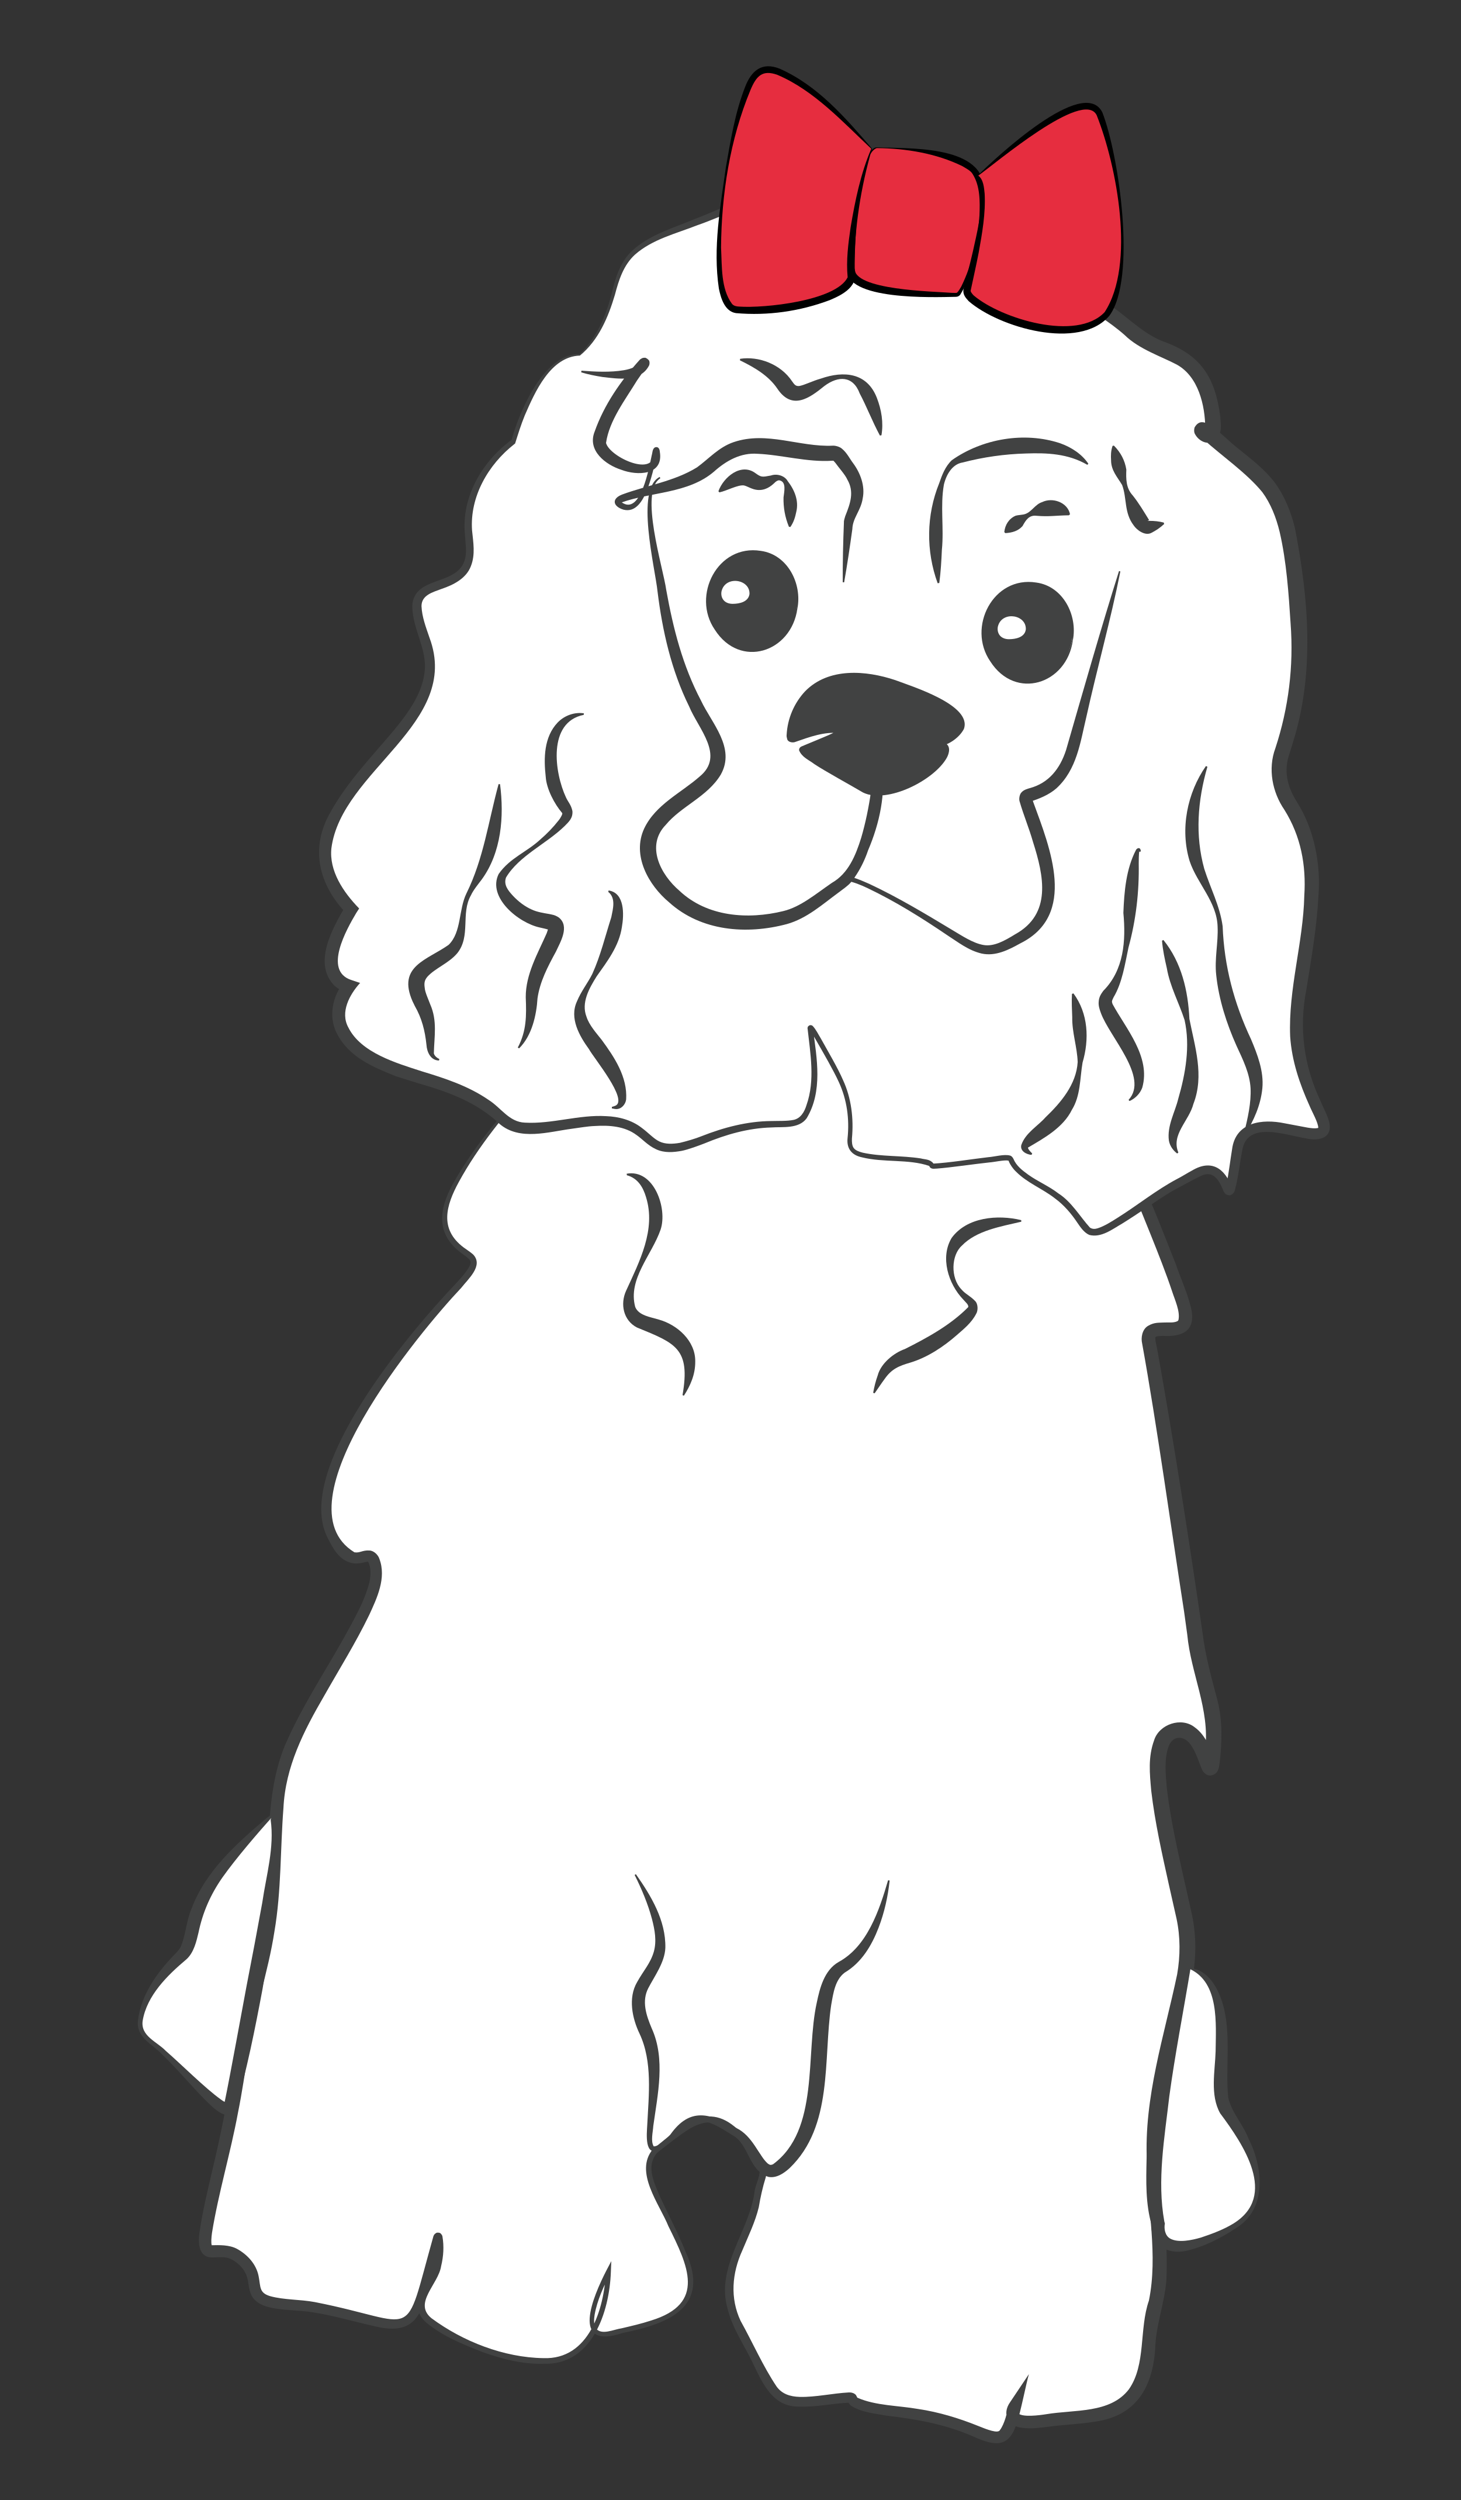 <?xml version="1.0" encoding="utf-8"?>
<!-- Generator: Adobe Illustrator 16.0.0, SVG Export Plug-In . SVG Version: 6.00 Build 0)  -->
<!DOCTYPE svg PUBLIC "-//W3C//DTD SVG 1.1//EN" "http://www.w3.org/Graphics/SVG/1.1/DTD/svg11.dtd">
<svg version="1.1" id="Calque_1" xmlns="http://www.w3.org/2000/svg" xmlns:xlink="http://www.w3.org/1999/xlink" x="0px" y="0px"
	 width="76px" height="130px" viewBox="8.25 -25.125 76 130" enable-background="new 8.25 -25.125 76 130" xml:space="preserve">
<rect x="8.25" y="-25.125" width="76" height="130" fill="#333333" stroke="none"/>
<g>
	<path fill="#FFFFFF" d="M35.9,31.193c0,0-5.186,5.468-4.472,7.487c0.714,2.023,2.685,0.957,0.399,3.351
		c-2.288,2.39-7.669,9.268-6.436,12.322c1.233,3.056,2.209,0.247,2.432,2.189c0.223,1.944-4.008,7.198-4.811,10.251
		c-0.806,3.053-0.039,5.928-1.324,10.807c-1.283,4.878-0.655,4.266-2.088,10.272c-1.432,6.01-0.378,3.213,1.139,4.409
		c1.518,1.191-0.351,2.273,2.697,2.442c3.048,0.167,5.447,1.71,6.262,0.571c0.816-1.14,1.378-5.817,1.417-3.479
		c0.039,2.336-2.479,2.833,0.452,4.389c2.931,1.555,5.928,2.027,7.122,0.521C39.885,95.224,39.9,93,39.9,93
		s-2.017,3.705,0.113,3.198c2.127-0.508,5.05-0.893,3.927-3.827c-1.124-2.933-2.837-4.793-1.401-5.835
		c1.436-1.043,2.501-2.293,4.054-0.729c2.033,2.035,1.241,1.888,1.036,3.343c-0.33,2.361-2.539,3.939-0.759,7.083
		c1.78,3.146,1.342,3.817,4.319,3.441c2.982-0.374-0.571,0.122,4.1,0.651c4.668,0.529,5.048,2.818,5.767-0.351
		c0,0-0.823,1.14,1.568,0.781c2.391-0.359,5.063,0.17,5.358-3.704c0.298-3.872,0.928-1.229,0.383-8.416
		c-0.547-7.182,2.387-10.144,1.503-14.057c-1.137-5.028-2.217-9.358-0.466-9.714c1.753-0.354,1.748,3.668,1.949,1.053
		c0.204-2.611-0.501-2.832-0.933-6.079c-0.436-3.247-2.047-13.457-2.389-15.107c-0.349-1.641,2.609,0.417,1.747-2.156
		c-0.864-2.575-2.497-6.372-2.497-6.372S53.558,22.202,35.9,31.193z"/>
	<path fill="#414242" d="M35.923,31.224c-1.403,1.573-2.789,3.248-3.803,5.105c-0.669,1.225-1.026,2.449,0.245,3.406l0.323,0.229
		c0.056,0.039,0.114,0.091,0.173,0.138c0.557,0.582-0.266,1.28-0.617,1.736c-2.128,2.246-9.627,11.253-5.558,13.751
		c0.292,0.046,0.406-0.115,0.772-0.094c0.234,0,0.465,0.23,0.527,0.433c0.375,0.99-0.124,2.04-0.527,2.915
		c-0.702,1.453-1.561,2.823-2.349,4.216c-1.062,1.826-2.013,3.68-2.115,5.833c-0.165,2.116-0.105,4.297-0.468,6.41
		c-0.327,2.133-1.046,4.144-1.362,6.262c-0.168,1.039-0.321,2.115-0.535,3.167c-0.386,2.085-1.015,4.168-1.351,6.241
		c-0.035,0.241-0.053,0.529-0.014,0.647c0.008,0.032,0.004,0.004-0.013,0c0.395-0.008,0.922-0.031,1.331,0.19
		c0.546,0.301,1.003,0.801,1.121,1.42c0.112,0.553,0.015,0.859,0.593,1.036c0.744,0.205,1.549,0.162,2.338,0.311
		c5.494,1.078,4.558,2.257,6.165-3.437c0.039-0.073,0.043-0.096,0.133-0.152c0.035-0.04,0.214-0.028,0.246,0.027
		c0.083,0.085,0.07,0.107,0.086,0.141c0.089,0.515,0.058,1.041-0.067,1.548c-0.14,0.943-1.463,1.918-0.506,2.708
		c1.639,1.215,3.777,2.049,5.826,2.078c2.376,0.09,3.157-2.547,3.254-4.493l0.238,0.063c-0.355,0.688-0.691,1.411-0.827,2.173
		c-0.039,0.247-0.052,0.51,0.054,0.694c0.289,0.401,0.932,0.07,1.35,0.012c0.516-0.121,1.026-0.238,1.522-0.401
		c2.907-0.884,1.919-2.869,0.911-4.909c-0.461-1.145-1.796-2.818-0.809-4.001c1.627-1.303,2.973-2.708,4.745-0.691
		c0.506,0.571,1.367,1.269,1.126,2.159c-0.155,0.492-0.278,1.047-0.359,1.541c-0.186,0.78-0.554,1.523-0.854,2.247
		c-0.546,1.193-0.647,2.49-0.094,3.666c0.621,1.113,1.174,2.377,1.874,3.417c0.283,0.39,0.7,0.524,1.202,0.539
		c0.834,0.019,1.705-0.187,2.558-0.232c0.087-0.004,0.206,0.008,0.305,0.079c0.06,0.036,0.083,0.088,0.109,0.142
		c0.024,0.051,0.021,0.049,0.021,0.041c-0.008-0.002,0.013,0.01,0.017,0.016c0.946,0.415,2.112,0.399,3.162,0.584
		c1.063,0.158,2.117,0.479,3.101,0.876c0.467,0.189,1.05,0.42,1.147,0.213c0.245-0.331,0.365-0.896,0.466-1.326l0.569,0.256
		c-0.025,0.039-0.065,0.117-0.067,0.16c-0.011,0.056-0.006,0.063,0,0.063c0.244,0.185,1.034,0.092,1.433,0.028
		c1.482-0.248,3.33-0.028,4.3-1.292c0.905-1.285,0.529-3.14,1.044-4.614c0.485-2.382-0.088-4.813-0.104-7.238
		c-0.168-3.313,0.912-6.571,1.573-9.724c0.169-0.973,0.169-1.945-0.03-2.89c-0.084-0.37-0.32-1.408-0.405-1.796
		c-0.352-1.598-0.718-3.201-0.913-4.864c-0.078-0.886-0.173-1.738,0.151-2.627c0.257-0.827,1.412-1.226,2.109-0.674
		c0.624,0.446,0.854,1.231,1.102,1.854c-0.135-0.192-0.462-0.204-0.609,0.008c-0.012,0.011-0.021,0.026-0.024,0.044
		c-0.014,0.034,0.004-0.018,0.006-0.052c0.04-0.233,0.06-0.481,0.077-0.725c0.238-2.063-0.748-3.912-0.938-5.949l-0.167-1.208
		c-0.658-4.228-1.421-9.738-2.181-13.933c-0.067-0.289-0.005-0.712,0.295-0.903c0.334-0.2,0.575-0.164,0.79-0.18
		c0.285-0.017,0.526,0.031,0.742-0.065c0.034-0.019,0.045-0.034,0.061-0.061c0.104-0.441-0.18-1.035-0.335-1.514
		c-0.588-1.768-1.674-4.254-2.167-5.596c-0.983-0.96-2.095-1.846-3.236-2.65C55.504,27.789,45.142,26.538,35.923,31.224
		L35.923,31.224z M35.876,31.162c10.689-5.721,22.861-3.248,31.612,4.811c0.716,1.507,1.313,3.091,1.931,4.647
		c0.264,0.779,0.646,1.575,0.813,2.383c0.204,1.111-0.533,1.388-1.479,1.333c-0.205,0.008-0.396,0.012-0.404,0.085
		c-0.003,0.04-0.003,0.107,0.012,0.184l0.117,0.597c0.8,4.438,1.682,10.083,2.325,14.557c0.15,1.227,0.462,2.329,0.785,3.553
		c0.261,1.058,0.229,2.134,0.111,3.188c-0.03,0.164-0.023,0.317-0.131,0.492c-0.053,0.115-0.285,0.228-0.41,0.199
		c-0.177,0-0.343-0.212-0.37-0.287c-0.189-0.431-0.316-0.89-0.543-1.224c-0.325-0.563-0.961-0.621-1.197-0.017
		c-0.251,0.661-0.162,1.507-0.095,2.234c0.188,1.589,0.552,3.178,0.905,4.771c0.098,0.395,0.314,1.415,0.404,1.795
		c0.219,1.051,0.217,2.174,0.029,3.205c-0.683,3.235-1.749,6.258-1.608,9.576c0.053,2.036,0.329,4.098,0.244,6.152
		c-0.088,1.238-0.56,2.38-0.586,3.637c-0.149,2.006-1.005,3.457-3.12,3.758c-0.848,0.14-1.667,0.156-2.449,0.268
		c-0.41,0.045-0.841,0.116-1.313,0.058c-0.766-0.065-1.108-0.71-0.663-1.339l0.977-1.458c-0.141,0.483-0.441,2.022-0.618,2.506
		c-0.393,1.317-1.104,1.262-2.243,0.752c-1.461-0.646-2.961-0.915-4.538-1.097c-0.594-0.113-1.275-0.157-1.843-0.511
		c-0.06-0.029-0.184-0.207-0.192-0.259c0.009,0.026,0.029,0.04,0.053,0.063c0.012,0.023,0.08,0.034,0.06,0.032
		c-0.876,0.028-1.714,0.236-2.615,0.203c-1.351,0.033-1.882-1.133-2.374-2.155c-0.448-0.972-1.096-1.857-1.356-2.908
		c-0.66-2.212,1.155-4.065,1.404-6.173c0.093-0.491,0.417-0.937,0.156-1.406c-0.491-0.766-1.268-1.74-2.142-2.077
		c-0.477-0.152-0.965,0.016-1.386,0.263c-0.536,0.333-1.073,0.763-1.58,1.158l-0.136,0.114c-0.04,0.044-0.071,0.096-0.105,0.141
		c-0.422,0.656-0.017,1.453,0.261,2.12c0.442,0.957,0.947,1.897,1.339,2.881c1.311,2.862-0.854,3.73-3.275,4.212
		c-2.757,0.931-1.537-1.906-0.854-3.237l0.261-0.498l-0.023,0.561c-0.074,2.089-0.979,4.866-3.501,4.776
		c-1.1,0.033-2.169-0.249-3.184-0.611c-1.018-0.404-2.018-0.797-2.888-1.505c-0.214-0.175-0.418-0.438-0.468-0.763
		c-0.047-0.327,0.073-0.634,0.199-0.87c0.466-0.819,0.827-1.613,0.718-2.553c-0.005-0.08-0.011-0.136-0.027-0.204
		c0.003,0-0.017-0.007,0.042,0.056c0.02,0.046,0.18,0.05,0.203,0.022c0.051-0.028,0.043-0.028,0.051-0.042
		c-0.155,0.393-0.269,1.077-0.39,1.518c-0.542,1.923-0.562,3.649-3.126,2.982c-1.049-0.234-2.057-0.539-3.11-0.7
		c-0.788-0.137-1.619-0.079-2.422-0.301c-0.31-0.093-0.657-0.285-0.801-0.605c-0.156-0.345-0.133-0.618-0.199-0.841
		c-0.094-0.437-0.438-0.804-0.819-1.004c-0.325-0.18-0.67-0.102-1.062-0.108c-0.699-0.021-0.695-0.848-0.605-1.363
		c0.157-1.09,0.418-2.122,0.656-3.166c0.504-2.081,0.891-4.146,1.191-6.269c0.309-2.116,1.01-4.168,1.354-6.257
		c0.62-3.154-0.007-6.535,1.233-9.566c0.858-1.99,2.05-3.772,3.098-5.647c0.492-0.901,1.042-1.841,1.296-2.828
		c0.074-0.371,0.101-0.758-0.066-1.081c-0.003-0.005,0.02,0.008,0.004,0.002c-0.095-0.012-0.461,0.143-0.812,0.078
		c-0.691-0.139-1-0.736-1.276-1.272c-1.889-3.54,4.272-10.775,6.661-13.282c0.176-0.19,0.36-0.386,0.507-0.594
		c0.148-0.194,0.297-0.438,0.23-0.564c-0.027-0.086-0.136-0.164-0.214-0.228l-0.324-0.242c-1.35-1.049-1.033-2.427-0.249-3.746
		C33.005,34.354,34.406,32.734,35.876,31.162L35.876,31.162z"/>
</g>
<g>
	<path fill="#414242" d="M41.328,72.326c0.789,1.121,1.561,2.401,1.533,3.825c-0.026,0.753-0.57,1.488-0.881,2.087
		c-0.363,0.687-0.115,1.422,0.173,2.106c0.724,1.594,0.308,3.432,0.081,5.07c-0.02,0.323-0.146,0.801,0.024,1.066
		c0.309-0.014,0.647-0.387,0.861-0.613c1.035-1.457,2.069-1.098,3.432-0.345c0.861,0.413,1.172,1.448,1.643,1.854
		c0.115,0.078,0.148,0.078,0.265,0.035c2.431-1.783,1.682-5.732,2.279-8.407c0.156-0.755,0.39-1.688,1.136-2.113
		c1.489-0.81,2.114-2.681,2.573-4.25l0.082,0.013c-0.09,0.834-0.271,1.657-0.576,2.453c-0.352,0.915-0.88,1.812-1.756,2.331
		c-0.511,0.381-0.599,1.071-0.71,1.694c-0.419,2.828,0.116,6.286-2.161,8.475c-0.268,0.245-0.676,0.544-1.107,0.457
		c-1.049-0.339-0.993-1.714-1.888-2.179c-0.624-0.387-1.415-0.944-2.157-0.661c-0.616,0.298-0.971,1.102-1.615,1.431
		c-0.797,0.396-0.664-0.821-0.641-1.274c0.079-1.579,0.285-3.304-0.398-4.761c-0.382-0.794-0.609-1.863-0.128-2.684
		c0.328-0.592,0.694-0.974,0.869-1.578c0.156-0.561,0.052-1.133-0.097-1.705c-0.207-0.777-0.53-1.547-0.901-2.288L41.328,72.326
		L41.328,72.326z"/>
</g>
<g>
	<path fill="#FFFFFF" d="M22.368,69.493c0,0,0.702-1.104-1.995,1.854c-2.697,2.963-1.771,4.485-2.747,5.284
		c-0.977,0.801-2.974,3.383-1.64,4.315c1.335,0.935,3.875,4.073,4.202,3.536C20.334,84.243,23.148,71.048,22.368,69.493z"/>
	<path fill="#414242" d="M22.328,69.489c0.047-0.123,0.05-0.097,0.062-0.175c0,0,0.005,0.022,0.024,0.032
		c-0.765,0.847-1.897,2.167-2.587,3.141c-0.621,0.885-1.034,1.825-1.251,2.875c-0.102,0.421-0.231,1.039-0.633,1.393
		c-0.983,0.827-2.053,1.874-2.272,3.194c-0.113,0.802,0.746,1.083,1.207,1.567c0.777,0.673,2.041,1.939,2.863,2.525
		c0.125,0.099,0.31,0.193,0.341,0.189c-0.017-0.007-0.021-0.003-0.048,0c-0.055,0.009-0.097,0.051-0.128,0.093
		c-0.008,0.014,0-0.012,0.003-0.034l0.056-0.257c0.225-1.077,0.901-4.77,1.115-5.915c0.281-1.432,0.55-2.869,0.812-4.306
		C22.098,72.385,22.535,70.938,22.328,69.489L22.328,69.489z M22.407,69.493c0.296,0.673,0.234,1.478,0.242,2.193
		c-0.063,2.215-0.374,4.405-0.737,6.579c-0.395,2.115-0.821,4.231-1.414,6.296c-0.395,0.733-1.194-0.133-1.526-0.45
		c-0.781-0.778-1.479-1.639-2.271-2.397c-0.518-0.559-1.381-0.888-1.275-1.781c0.167-1.383,1.05-2.571,2.005-3.535
		c0.071-0.073,0.137-0.16,0.192-0.246c0.281-0.565,0.315-1.408,0.592-2.038c0.737-1.962,2.349-3.388,3.907-4.709
		c0.101-0.063,0.21-0.19,0.351-0.168C22.571,69.29,22.446,69.467,22.407,69.493L22.407,69.493z"/>
</g>
<g>
	<path fill="#FFFFFF" d="M70.15,77.234c0,0,1.381,0.142,1.609,2.723c0.224,2.578-0.383,3.738,0.389,4.873
		c0.773,1.135,2.997,4.401,0,5.996c-3.976,2.106-3.654-0.321-3.654-0.321S67.375,87.437,70.15,77.234z"/>
	<path fill="#414242" d="M70.128,77.2c0.951,0.083,1.465,1.014,1.713,1.818c0.483,1.581,0.14,3.399,0.302,4.93
		c0.173,0.767,0.771,1.384,1.055,2.13c0.758,1.488,0.977,3.653-0.646,4.647c-0.806,0.534-1.672,0.975-2.614,1.19
		c-1.027,0.208-1.866-0.367-1.792-1.467l0.022,0.164c-0.335-1.16-0.299-2.313-0.273-3.492C68.085,83.729,68.97,80.393,70.128,77.2
		L70.128,77.2z M70.173,77.268c-0.354,2.142-0.806,4.465-1.096,6.603c-0.245,2.138-0.649,4.378-0.26,6.512l0.028,0.107
		c-0.053,0.276,0.013,0.645,0.287,0.788c0.414,0.225,1.112,0.082,1.6-0.062c0.566-0.188,1.163-0.411,1.669-0.719
		c2.346-1.444,0.518-4.13-0.679-5.737c-0.538-0.953-0.266-2.201-0.237-3.223C71.5,80.086,71.68,77.998,70.173,77.268L70.173,77.268z
		"/>
</g>
<g>
	<path fill="#FFFFFF" d="M38.41-6.67c0,0-1.947-0.418-3.478,4.53c0,0-2.738,1.893-2.287,5.038c0.453,3.145-2.927,1.76-2.708,3.7
		c0.219,1.944,1.947,3.063-1.104,6.602c-3.051,3.54-5.223,5.842-2.326,8.953c0,0-2.229,3.353-0.11,4.007
		c0,0-2.591,2.979,3.593,4.702c6.186,1.725,2.862,3.318,7.981,2.437s2.891,2.474,6.969,0.791c4.083-1.681,5.027,0.375,5.557-2.293
		c0.531-2.669-1.139-5.479,1.092-1.522c2.227,3.958-0.949,4.616,3.044,4.827c3.989,0.211,0.209,0.668,3.989,0.211
		s0.805-0.403,3.829,1.245c3.02,1.646,1.451,3.516,4.414,1.55c2.962-1.968,1.318-0.957,3.526-2.194
		c2.21-1.236,1.47,3.386,2.21-1.236c0.476-2.998,5.594,0.784,4.318-1.854c-2.2-4.559-0.886-5.757-0.477-10.985
		c0.409-5.233-2.376-5.038-1.504-7.868c0.878-2.824,1.158-4.581,0.638-9.326c-0.515-4.742-1.771-4.838-3.902-6.767
		c-2.129-1.928,0.216,1.308-0.444-1.873c-0.659-3.177-2.373-2.391-4.14-3.941c-1.766-1.554-3.781-2.194-2.326-2.7
		c1.461-0.512,1.194,1.143-1.745-1.019c-2.938-2.162-2.415-3.774-5.077-2.505c-2.669,1.272,0.169,1.405-4.48,0.664
		c-4.646-0.742-4.228-2.049-7.741-0.598c-3.516,1.452-4.889,1.444-5.509,3.995C39.607-7.542,38.41-6.67,38.41-6.67z"/>
	<path fill="#414242" d="M38.417-6.636c-1.534,0.048-2.341,1.897-2.869,3.111c-0.195,0.477-0.347,0.967-0.502,1.459l-0.039,0.032
		c-1.359,1.062-2.326,2.735-2.201,4.488c0.062,0.624,0.18,1.252-0.062,1.861c-0.239,0.64-0.917,0.976-1.504,1.174
		c-0.479,0.179-1.061,0.324-1.064,0.902c0.023,0.566,0.233,1.104,0.417,1.646c1.669,4.468-4.578,6.888-5.104,10.942
		c-0.125,1.175,0.609,2.275,1.444,3.134l-0.145,0.222c-0.522,0.879-1.717,2.997-0.285,3.489l0.479,0.16
		c-0.549,0.605-1.048,1.521-0.612,2.314c0.656,1.322,2.499,1.853,3.841,2.287c1.186,0.359,2.404,0.757,3.446,1.475
		c0.667,0.418,1.069,1.155,1.896,1.188c1.409,0.081,2.822-0.426,4.234-0.337c0.647,0.023,1.319,0.199,1.841,0.605
		c0.355,0.258,0.621,0.57,0.93,0.715c0.308,0.146,0.682,0.131,1.057,0.068c0.32-0.076,0.816-0.218,1.128-0.346
		c1.147-0.453,2.377-0.777,3.618-0.788c0.409-0.012,0.826,0.011,1.182-0.062c0.346-0.079,0.547-0.393,0.66-0.766
		c0.456-1.292,0.199-2.681,0.053-4.011c0.017-0.021-0.018-0.079,0.125-0.146c0.122-0.007,0.133,0.04,0.151,0.047
		c0.178,0.196,0.286,0.434,0.416,0.644c0.341,0.616,0.877,1.519,1.154,2.161c0.435,0.937,0.561,2.005,0.465,3.033
		c-0.009,0.196,0.005,0.389,0.096,0.507c0.092,0.124,0.281,0.191,0.465,0.238c0.988,0.214,2.004,0.141,3.022,0.299
		c0.232,0.064,0.467,0.028,0.657,0.263c0.029,0.062,0.025,0.046-0.002,0.015c-0.025-0.011-0.032-0.008-0.011-0.008
		c0.812-0.042,2.058-0.242,2.868-0.335c0.313-0.02,0.834-0.172,1.134-0.082c0.087,0.019,0.155,0.129,0.173,0.172
		c0.151,0.362,0.455,0.593,0.777,0.826c0.484,0.345,1.08,0.595,1.561,0.969c0.685,0.434,1.123,1.208,1.642,1.778
		c0.13,0.086,0.271,0.078,0.422,0.028c0.342-0.114,0.692-0.337,1.026-0.548c1.025-0.643,1.996-1.431,3.074-2.005
		c0.181-0.086,0.621-0.359,0.796-0.448c0.993-0.59,1.694-0.117,2.06,0.875c0.005,0.012,0.018,0.023-0.016-0.013
		c0.016-0.014-0.179-0.078-0.213-0.034c-0.075,0.026-0.102,0.086-0.096,0.07c-0.006,0.016-0.003,0.003,0.004-0.015
		c0.018-0.063,0.035-0.125,0.048-0.192c0.117-0.55,0.193-1.229,0.288-1.795c0.184-1.428,1.586-1.584,2.721-1.35l1.2,0.226
		c0.185,0.031,0.382,0.051,0.51,0.028c0.06-0.012,0.073-0.024,0.052-0.01c0.003-0.272-0.328-0.845-0.45-1.143
		c-0.518-1.142-0.928-2.344-1.012-3.617c-0.101-2.47,0.68-4.878,0.735-7.309c0.104-1.592-0.178-3.103-1.035-4.473
		c-0.629-0.917-0.868-2.13-0.469-3.203c0.688-2.097,0.957-4.262,0.792-6.479c-0.102-1.581-0.213-3.22-0.568-4.761
		c-0.184-0.761-0.465-1.476-0.902-2.072c-0.819-1.002-2.089-1.87-3.082-2.764c-0.038-0.036-0.097-0.063-0.134-0.085
		c-0.008-0.008-0.016,0.004,0.06,0.011c0.028-0.002,0.211,0.055,0.383-0.249c0.049-0.168-0.005-0.27,0-0.262
		c-0.023-0.05-0.023-0.039-0.023-0.039c0.005,0.004,0.019,0.019,0.027,0.024c0.008,0.007,0.012,0.003-0.016,0
		c-0.022-0.005-0.111,0.003-0.151,0.042c-0.078,0.078-0.033,0.044-0.033-0.011c-0.01-1.191-0.359-2.681-1.481-3.301
		c-0.788-0.418-1.967-0.801-2.705-1.53c-0.778-0.69-1.623-1.159-2.447-1.822c-0.154-0.134-0.32-0.309-0.387-0.548
		c-0.146-0.78,0.917-1.025,1.504-1.006c0.393,0.019,0.768,0.398,0.448,0.776c-0.947,0.69-3.142-1.115-3.866-1.736
		c-0.618-0.531-1.162-1.195-1.703-1.773c-0.268-0.277-0.527-0.456-0.838-0.467c-0.317-0.017-0.69,0.116-1.044,0.256
		c-0.642,0.285-1.266,0.559-1.7,1.125c-0.121,0.116-0.289,0.16-0.448,0.155c-0.425-0.027-0.856-0.129-1.256-0.198
		c-1.173-0.199-2.458-0.415-3.61-0.726c-0.795-0.208-1.572-0.52-2.327-0.735c-1.566-0.448-3.086,0.481-4.558,0.981
		c-1.115,0.44-2.333,0.725-3.243,1.525c-0.6,0.546-0.847,1.324-1.049,2.096C39.888-8.627,39.393-7.443,38.417-6.636L38.417-6.636z
		 M38.401-6.71c0.875-0.804,1.375-2.005,1.667-3.142c0.183-0.791,0.433-1.642,1.054-2.223c0.914-0.859,2.173-1.195,3.289-1.67
		c1.514-0.562,3.095-1.537,4.79-1.081c0.813,0.214,1.559,0.502,2.339,0.686c1.12,0.277,2.423,0.464,3.579,0.649
		c0.327,0.054,0.945,0.163,1.203,0.167c0.451-0.605,1.195-0.972,1.867-1.264c0.396-0.157,0.8-0.328,1.303-0.32
		c0.953,0.035,1.512,0.948,2.103,1.542c0.809,0.851,1.757,1.623,2.783,2.17c0.36,0.18,0.747,0.351,1.067,0.34
		c0.007,0-0.005,0-0.023,0.011c-0.158,0.078-0.183,0.351-0.051,0.46c0.007,0.012,0.022,0.021,0.035,0.024
		c-0.136-0.032-0.315,0.011-0.496,0.07c-0.082,0.027-0.164,0.062-0.224,0.094c-0.061,0.026-0.094,0.078-0.061,0.031
		c0.016-0.027,0.016-0.074,0.011-0.086c-0.002-0.015,0,0,0.013,0.017c0.294,0.328,0.718,0.553,1.108,0.83
		c1.024,0.621,1.827,1.559,2.957,2.018c1.983,0.687,2.748,1.865,3.013,3.922c0.023,0.422,0.141,0.854-0.271,1.245
		c-0.382,0.274-0.853,0.032-1.048-0.343c-0.014-0.016-0.071-0.141-0.017-0.336c0.188-0.328,0.397-0.269,0.451-0.269
		c0.121,0.021,0.165,0.047,0.204,0.063c0.632,0.367,1.104,0.918,1.674,1.35c0.618,0.507,1.306,1.018,1.847,1.729
		c0.525,0.719,0.846,1.549,1.045,2.364c0.707,3.642,1.032,7.478-0.085,11.076l-0.179,0.588c-0.346,0.926-0.146,1.776,0.381,2.596
		c0.892,1.413,1.238,3.227,1.103,4.882c-0.086,1.655-0.375,3.278-0.63,4.869c-0.388,1.98-0.127,3.95,0.737,5.765
		c0.098,0.268,0.432,0.853,0.473,1.209c0.116,0.796-0.656,0.877-1.241,0.741c-1.042-0.168-3.059-0.933-3.302,0.635
		c-0.115,0.578-0.186,1.229-0.319,1.812c-0.063,0.175-0.034,0.383-0.267,0.496c-0.053,0.054-0.281-0.02-0.281-0.051
		c-0.073-0.07-0.08-0.106-0.101-0.137c-0.203-0.514-0.5-1.111-1.154-0.814c-0.488,0.234-1.104,0.582-1.585,0.838
		c-0.857,0.53-1.682,1.125-2.547,1.659c-0.486,0.277-1.077,0.746-1.698,0.585c-0.276-0.117-0.465-0.406-0.605-0.608
		c-0.334-0.503-0.714-0.948-1.194-1.3c-0.638-0.499-1.438-0.796-2.021-1.389c-0.152-0.14-0.299-0.355-0.37-0.531
		c-0.026-0.046-0.015-0.039-0.031-0.039c-0.214-0.039-0.746,0.083-0.983,0.097c-0.753,0.079-1.983,0.263-2.734,0.32
		c-0.112-0.002-0.196,0.033-0.311-0.029c-0.041-0.021-0.077-0.096-0.082-0.11c-1.082-0.371-2.364-0.16-3.506-0.449
		c-0.524-0.11-0.797-0.453-0.741-0.988c0.104-0.999-0.03-2.008-0.455-2.925c-0.281-0.614-0.812-1.53-1.157-2.131
		c-0.117-0.199-0.224-0.402-0.365-0.574c0-0.008-0.008,0.024,0.088,0.016c0.116-0.058,0.076-0.086,0.088-0.083v0.017
		c0.208,1.523,0.517,3.242-0.327,4.64c-0.411,0.565-1.253,0.434-1.829,0.477c-1.212,0.033-2.366,0.366-3.478,0.827
		c-0.292,0.114-0.866,0.327-1.194,0.39c-0.417,0.074-0.892,0.123-1.331-0.083c-0.437-0.201-0.708-0.528-1.018-0.741
		c-0.601-0.449-1.393-0.519-2.173-0.468c-0.376,0.012-0.815,0.094-1.179,0.141c-1.225,0.16-2.727,0.644-3.771-0.25
		c-1.178-1.123-2.656-1.662-4.198-2.104l-1.186-0.37c-1.194-0.483-2.45-0.98-3.095-2.256c-0.432-0.866-0.211-1.915,0.387-2.662
		l0.161,0.566c-0.219-0.07-0.441-0.176-0.637-0.34c-1.186-1.167-0.11-3.036,0.566-4.187l0.035,0.414
		c-1.44-1.499-1.913-3.395-0.832-5.268c0.882-1.596,2.178-2.919,3.325-4.289c0.733-0.893,1.44-1.88,1.569-2.973
		c0.164-1.203-0.625-2.221-0.639-3.474c0.12-1.791,2.926-0.823,2.793-3.016c-0.028-0.304-0.04-0.594-0.067-0.886
		c-0.104-1.876,0.968-3.644,2.444-4.725C35.186-3.472,36.466-6.762,38.401-6.71L38.401-6.71z"/>
</g>
<g>
	<path fill="#414242" d="M66.53,4.587c-0.505,2.541-1.214,5.053-1.771,7.575c-0.312,1.299-0.486,2.727-1.558,3.706
		c-0.383,0.336-0.899,0.543-1.345,0.684c-0.006,0.008,0.071-0.059,0.082-0.122c0.014-0.046,0.007-0.042,0.009-0.023
		c0.01,0.039,0.031,0.117,0.056,0.184c0.865,2.369,2.304,5.861-0.685,7.339c-0.599,0.333-1.28,0.683-2.004,0.526
		c-0.691-0.163-1.208-0.581-1.78-0.948c-1.338-0.909-2.711-1.767-4.172-2.462c-0.348-0.164-0.694-0.303-1.046-0.37
		c0.766-1.346,1.41-2.84,1.511-4.398c0.017-0.71-0.039-1.557-0.047-2.283l-0.005-0.382c0.177,0.003-0.389-0.024,0.393,0.011
		c0-0.02,0-0.003,0-0.003c-0.014,0.636-0.052,1.268-0.104,1.9c-0.216,1.782-0.374,3.77-1.552,5.232
		c-0.159,0.192-0.437,0.371-0.631,0.523c-0.844,0.617-1.652,1.354-2.696,1.647c-2.1,0.561-4.464,0.373-6.126-1.128
		c-1.069-0.89-1.952-2.439-1.297-3.844c0.59-1.244,1.928-1.854,2.881-2.697c1.334-1.088-0.07-2.485-0.548-3.653
		c-0.919-1.854-1.389-3.929-1.639-5.958c-0.131-1.269-1.174-5.328,0.114-5.97l0.028,0.073c-1.113,0.692,0.145,4.621,0.311,5.815
		c0.36,2.002,0.855,3.937,1.804,5.737c0.549,1.178,1.817,2.457,1.03,3.855c-0.692,1.151-2.048,1.631-2.86,2.611
		c-1.054,1.087-0.273,2.586,0.709,3.426c1.441,1.363,3.57,1.51,5.407,1.058c0.902-0.219,1.677-0.886,2.525-1.467
		c0.859-0.489,1.24-1.434,1.525-2.346c0.457-1.561,0.655-3.223,0.735-4.851c0.781,0.039,0.214,0.025,0.391,0.032
		c-0.026,0.886,0.021,1.795-0.022,2.688c-0.156,1.554-0.762,3.016-1.537,4.358l-0.091-0.182c0.362,0.085,0.635,0.225,0.943,0.354
		c1.476,0.691,2.877,1.531,4.27,2.37c0.551,0.324,1.106,0.707,1.667,0.807c0.546,0.098,1.107-0.222,1.644-0.551
		c1.928-1.057,1.501-3.043,0.935-4.811c-0.202-0.714-0.488-1.38-0.699-2.114c-0.034-0.107-0.008-0.356,0.107-0.465
		c0.118-0.134,0.328-0.184,0.428-0.215c0.982-0.263,1.568-1.003,1.885-1.979c0.838-2.903,1.836-6.403,2.756-9.312
		C66.455,4.567,66.53,4.587,66.53,4.587L66.53,4.587z"/>
</g>
<g>
	<path fill="#414242" d="M38.496-5.851c0.741,0.058,1.499,0.093,2.204-0.024c0.379-0.063,0.723-0.195,0.809-0.441
		c0.004-0.004-0.004-0.007-0.008,0.039c-0.004,0.032,0,0.063,0.008,0.09C41.488-6.114,41.715-5.968,41.734-6
		c0.07,0.01,0.141-0.028,0.16-0.039c-0.128,0.141-0.386,0.527-0.503,0.691c-0.612,1.006-1.448,2.083-1.616,3.254
		c0.185,0.741,2.646,1.869,2.477,0.426c0.016,0.034,0.086,0.109,0.182,0.074c0.099-0.063,0.054-0.055,0.065-0.051
		c-0.3,0.789-0.588,3.329-1.815,3.021c-0.561-0.172-0.632-0.578-0.059-0.792c1.292-0.477,2.716-0.684,3.884-1.409
		c0.632-0.461,1.13-1.049,1.908-1.312c1.727-0.585,3.426,0.267,5.155,0.185c0.097-0.009,0.349,0.039,0.483,0.164
		c0.253,0.207,0.401,0.522,0.58,0.756c0.372,0.504,0.626,1.182,0.492,1.823c-0.097,0.644-0.519,1.003-0.539,1.595
		c-0.128,0.922-0.264,1.851-0.426,2.768l-0.074-0.004c-0.005-1.026,0.021-2.083,0.062-3.113c-0.008-0.095,0.043-0.231,0.07-0.328
		c0.271-0.675,0.475-1.265,0.106-1.901c-0.106-0.245-0.45-0.624-0.614-0.858c-0.052-0.063-0.11-0.124-0.115-0.124
		c-0.014,0.004,0.045,0.006-0.044,0.004c-1.281,0.093-2.663-0.31-3.901-0.36c-0.865-0.066-1.625,0.356-2.267,0.933
		c-1.345,1.144-3.266,1.042-4.822,1.604c-0.016,0.008,0,0.005-0.008,0c0.008-0.004,0.003-0.043,0-0.043
		c-0.017-0.027,0,0.009,0.027,0.023c1,0.729,1.433-1.818,1.573-2.45c0.039-0.117,0.026-0.34,0.18-0.405
		c0.167-0.052,0.231,0.108,0.236,0.217c0.219,1.254-1.173,1.272-2.003,0.952c-0.815-0.261-1.78-0.998-1.386-1.981
		c0.5-1.416,1.365-2.649,2.356-3.748c0.063-0.046,0.137-0.104,0.25-0.093c0.027-0.035,0.258,0.117,0.242,0.199
		c0.023,0.054,0,0.188-0.021,0.21c-0.458,0.875-1.615,0.68-2.411,0.59c-0.378-0.059-0.745-0.132-1.112-0.242L38.496-5.851
		L38.496-5.851z"/>
</g>
<g>
	<path fill="#414242" d="M57.026,5.201c-0.614-1.683-0.592-3.54,0.079-5.198c0.147-0.427,0.315-0.875,0.658-1.199
		c1.586-1.12,3.779-1.499,5.639-0.88c0.579,0.207,1.128,0.561,1.464,1.065l-0.054,0.054c-1.002-0.584-2.101-0.627-3.191-0.588
		c-1.105,0.03-2.217,0.186-3.295,0.468C57.8-0.997,57.479-0.467,57.35,0.076c-0.196,1.112,0.01,2.252-0.104,3.384
		c-0.026,0.57-0.056,1.143-0.135,1.728L57.026,5.201L57.026,5.201z"/>
</g>
<g>
	<path fill="#414242" d="M54.021-2.479c-0.411-0.769-0.697-1.527-1.049-2.186c-0.346-0.929-1.112-0.932-1.837-0.39
		c-0.773,0.628-1.683,1.291-2.455,0.129c-0.433-0.637-1.12-1.066-1.939-1.463l0.008-0.079c0.964-0.148,2.109,0.272,2.708,1.174
		c0.101,0.133,0.163,0.266,0.376,0.239c0.279-0.051,0.7-0.27,1.124-0.387c1.188-0.413,2.4-0.312,2.908,1.007
		c0.238,0.617,0.35,1.28,0.238,1.942C54.098-2.493,54.021-2.479,54.021-2.479L54.021-2.479z"/>
</g>
<g>
	<path fill="#414242" d="M66.194-1.956c0.355,0.358,0.573,0.772,0.647,1.251c-0.02,0.478-0.02,0.957,0.328,1.335
		c0.328,0.41,0.588,0.854,0.852,1.281c0.008,0.023-0.016,0.015-0.033,0.026c-0.007-0.003-0.062,0.021-0.026,0.021h0.088
		c0.24,0,0.484,0.022,0.739,0.089l0.019,0.075c-0.218,0.203-0.439,0.347-0.688,0.472c-0.322,0.145-0.731-0.156-0.895-0.398
		c-0.511-0.667-0.343-1.405-0.603-2.103c-0.249-0.417-0.575-0.754-0.575-1.289c-0.014-0.237-0.014-0.479,0.078-0.745L66.194-1.956
		L66.194-1.956z"/>
</g>
<g>
	<path fill="#414242" d="M49.289,2.265c-0.208-0.508-0.291-1-0.281-1.522c0.03-0.292,0.168-0.818-0.216-0.893
		c-0.083-0.008-0.178,0.053-0.253,0.132c-0.178,0.171-0.479,0.413-0.906,0.366c-0.279-0.032-0.491-0.187-0.685-0.233
		c-0.325-0.04-0.899,0.284-1.277,0.362l-0.05-0.059c0.261-0.733,1.179-1.498,1.928-0.939c0.304,0.218,0.343,0.207,0.803,0.121
		c0.306-0.11,0.713,0.003,0.875,0.292c0.356,0.46,0.586,1.022,0.444,1.6c-0.054,0.269-0.132,0.535-0.307,0.785L49.289,2.265
		L49.289,2.265z"/>
</g>
<g>
	<path fill="#414242" d="M60.492,2.542c0.041-0.386,0.244-0.695,0.578-0.847c0.168-0.054,0.372-0.039,0.524-0.098
		c0.325-0.117,0.518-0.507,0.864-0.613c0.536-0.265,1.324,0.004,1.453,0.625l-0.053,0.059c-0.731,0.011-1.025,0.082-1.688,0.026
		c-0.399-0.05-0.566,0.242-0.729,0.535c-0.229,0.254-0.523,0.343-0.895,0.367C60.551,2.597,60.492,2.542,60.492,2.542L60.492,2.542z
		"/>
</g>
<g>
	<path fill="#414242" d="M71.058,14.744c-0.509,1.749-0.648,3.567-0.162,5.311c0.316,0.996,0.815,1.936,0.955,2.982
		c0.079,2.068,0.588,3.993,1.477,5.877c0.329,0.78,0.672,1.662,0.589,2.544c-0.089,0.906-0.459,1.69-0.893,2.405l-0.071-0.033
		c0.206-0.807,0.388-1.618,0.35-2.379c-0.045-0.758-0.38-1.444-0.734-2.206c-0.513-1.147-0.918-2.4-1.052-3.668
		c-0.096-0.839,0.11-1.69,0.072-2.513c-0.033-1.295-1.063-2.243-1.456-3.418c-0.505-1.663-0.128-3.543,0.85-4.941
		C70.987,14.71,71.058,14.744,71.058,14.744L71.058,14.744z"/>
</g>
<g>
	<path fill="#414242" d="M68.769,23.75c0.948,1.171,1.283,2.643,1.353,4.106c0.282,1.453,0.782,2.931,0.21,4.413
		c-0.236,0.903-1.175,1.597-0.784,2.534l-0.063,0.05c-0.199-0.149-0.379-0.381-0.43-0.67c-0.105-0.769,0.323-1.491,0.485-2.17
		c0.379-1.303,0.634-2.747,0.33-4.103c-0.294-0.905-0.76-1.744-0.923-2.695c-0.106-0.464-0.21-0.933-0.25-1.428L68.769,23.75
		L68.769,23.75z"/>
</g>
<g>
	<path fill="#414242" d="M67.525,19.166c-0.019-0.026-0.044-0.063-0.056-0.059c0.004,0.012,0.03,0.024,0.047,0.012
		c-0.03,0.211-0.028,0.438-0.03,0.655c0.026,1.475-0.142,2.935-0.532,4.362c-0.184,0.856-0.319,1.827-0.778,2.596
		c-0.091,0.191-0.102,0.211-0.051,0.351c0.685,1.271,2.001,2.736,1.544,4.348c-0.119,0.323-0.384,0.573-0.664,0.694l-0.047-0.062
		c1.077-1.17-0.991-3.267-1.444-4.524c-0.068-0.189-0.132-0.377-0.11-0.587c0.015-0.263,0.149-0.43,0.24-0.559
		c1.075-1.085,1.179-2.606,1.043-4.051c0.043-1.107,0.14-2.287,0.662-3.284c0.043-0.067,0.149-0.123,0.208-0.048
		c0.034,0.055,0.034,0.093,0.037,0.136L67.525,19.166L67.525,19.166z"/>
</g>
<g>
	<path fill="#414242" d="M64.091,26.529c0.775,1.046,0.827,2.393,0.473,3.595c-0.141,0.815-0.098,1.724-0.556,2.458
		c-0.449,0.917-1.436,1.466-2.249,1.943c-0.048,0.008-0.035,0.059-0.002,0.11c0.043,0.073,0.118,0.144,0.188,0.218l-0.037,0.071
		c-0.254-0.02-0.603-0.192-0.532-0.508c0.213-0.632,0.853-0.983,1.255-1.439c0.8-0.765,1.611-1.716,1.679-2.881
		c-0.027-0.787-0.298-1.537-0.283-2.333c-0.015-0.394-0.037-0.789-0.015-1.21L64.091,26.529L64.091,26.529z"/>
</g>
<g>
	<path fill="#414242" d="M39.908,21.176c0.851,0.125,0.804,1.271,0.691,1.908c-0.144,0.98-0.764,1.783-1.311,2.557
		c-0.398,0.635-0.809,1.373-0.531,2.095c0.141,0.444,0.508,0.846,0.796,1.213c0.655,0.894,1.342,1.919,1.269,3.091
		c-0.032,0.264-0.253,0.515-0.528,0.502c-0.078-0.003-0.148-0.024-0.217-0.036l0.004-0.078c0.062-0.019,0.125-0.034,0.178-0.058
		c0.695-0.296-1.12-2.478-1.37-2.941c-0.502-0.691-1.026-1.612-0.631-2.475c0.226-0.55,0.565-0.96,0.804-1.44
		c0.429-0.944,0.675-1.975,0.987-2.946c0.09-0.444,0.246-0.996-0.16-1.32C39.896,21.253,39.908,21.176,39.908,21.176L39.908,21.176z
		"/>
</g>
<g>
	<path fill="#414242" d="M38.613,12.045c-1.889,0.381-1.519,3.015-0.921,4.292c0.117,0.254,0.265,0.378,0.335,0.71
		c0.031,0.378-0.203,0.573-0.414,0.788c-0.948,0.922-2.368,1.539-3.04,2.667c-0.136,0.382,0.11,0.679,0.362,0.952
		c0.292,0.309,0.621,0.559,0.987,0.719c0.266,0.124,0.618,0.18,0.914,0.23c0.121,0.032,0.266,0.032,0.485,0.18
		c0.576,0.461,0.078,1.272-0.153,1.775c-0.444,0.815-0.831,1.56-0.957,2.423c-0.054,0.877-0.289,1.947-0.959,2.606l-0.067-0.042
		c0.457-0.867,0.453-1.647,0.414-2.619c-0.008-1.194,0.633-2.287,1.089-3.325c0.039-0.107,0.067-0.19,0.075-0.268
		c0,0.007,0.038,0.088,0.067,0.097c0.01-0.012-0.438-0.117-0.497-0.128c-1.096-0.231-2.75-1.561-2.141-2.787
		c0.588-0.839,1.466-1.136,2.173-1.798c0.34-0.292,0.663-0.628,0.936-0.976c0.134-0.164,0.235-0.375,0.188-0.397
		c-0.386-0.449-0.812-1.242-0.851-1.88c-0.109-0.961-0.096-2.069,0.621-2.821c0.363-0.375,0.889-0.552,1.367-0.477L38.613,12.045
		L38.613,12.045z"/>
</g>
<g>
	<path fill="#414242" d="M34.262,15.65c0.217,1.677,0.074,3.547-0.953,4.956c-0.18,0.238-0.438,0.55-0.559,0.816
		c-0.545,0.948,0.005,2.118-0.713,3.016c-0.441,0.523-1.151,0.777-1.552,1.221c-0.149,0.176-0.18,0.324-0.141,0.582
		c0.014,0.233,0.203,0.625,0.284,0.854c0.382,0.859,0.208,1.69,0.191,2.545c0.024,0.125,0.137,0.225,0.286,0.304l-0.02,0.073
		c-0.433-0.003-0.628-0.441-0.651-0.815c-0.076-0.734-0.242-1.385-0.605-2.017l-0.121-0.25c-0.799-1.83,0.75-2.134,1.878-2.931
		c0.681-0.663,0.51-1.826,0.932-2.685c0.889-1.802,1.131-3.703,1.667-5.673L34.262,15.65L34.262,15.65z"/>
</g>
<g>
	<path fill="#414242" d="M53.154,16.067c0,0-3.643-2.048-3.173-2.255c0.468-0.202,3.233-1.113,1.47-1
		c-1.765,0.113-2.345,1.258-2.11-0.219c0.231-1.471,1.67-3.746,5.854-2.088c4.181,1.659,3.128,2.307,2.289,2.837
		s-2.313-0.527-1.73,0.078c0.587,0.605,2.123-0.304,1.589,0.804C56.808,15.334,54.232,16.696,53.154,16.067z"/>
	<path fill="#414242" d="M53.145,16.083c-0.595-0.355-1.986-1.111-2.538-1.482c-0.286-0.219-0.642-0.348-0.79-0.715
		c-0.003-0.199,0.184-0.207,0.266-0.257c0.136-0.058,0.535-0.222,0.678-0.281c0.365-0.156,0.824-0.328,1.105-0.519
		c-0.032,0.058,0.012,0.152,0.048,0.167c-0.781-0.089-1.54,0.196-2.286,0.454c-0.084,0.043-0.348,0.051-0.424-0.126
		c-0.019-0.069-0.045-0.167-0.034-0.233c0.042-0.847,0.388-1.661,0.964-2.274c1.219-1.245,3.159-1.089,4.686-0.579
		c0.883,0.333,4.013,1.3,3.571,2.541c-0.25,0.477-0.836,0.859-1.343,0.922c-0.508,0.043-0.929-0.123-1.381-0.263
		c-0.011-0.003-0.031-0.003-0.015-0.003c0.042,0,0.088-0.02,0.12-0.059c0.06-0.063,0.06-0.141,0.04-0.187
		c0.332,0.468,1.063,0.144,1.588,0.319c0.33,0.145,0.226,0.55,0.097,0.777C56.841,15.447,54.409,16.684,53.145,16.083L53.145,16.083
		z M53.164,16.052c1.176,0.636,3.941-0.967,4.105-2.201c-0.422-0.086-0.857,0.108-1.352-0.083c-0.213-0.101-0.412-0.226-0.499-0.487
		c-0.024-0.109,0.097-0.258,0.236-0.241c0.095,0.003,0.15,0.034,0.231,0.053c0.354,0.118,0.771,0.242,1.118,0.203
		c0.296-0.023,0.534-0.226,0.761-0.382c1.122-0.725-1.6-1.771-2.137-2.052c-1.167-0.515-2.432-0.99-3.72-0.804
		c-1.504,0.161-2.644,1.702-2.467,3.154c0.796-0.277,1.668-0.699,2.573-0.55c0.059,0.02,0.077,0.02,0.136,0.077
		c0.346,0.434-0.996,0.769-1.273,0.902c-0.202,0.074-0.604,0.203-0.809,0.277c-0.064,0.028,0.01,0-0.004-0.047
		C50.894,14.775,52.107,15.401,53.164,16.052L53.164,16.052z"/>
</g>
<g>
	
		<ellipse transform="matrix(-0.988 -0.157 0.157 -0.988 93.273 19.671)" fill="#414242" cx="47.414" cy="6.148" rx="2.334" ry="2.458"/>
	<path fill="#414242" d="M49.729,6.519c-0.317,2.287-2.989,3.145-4.296,1.097c-1.217-1.768,0.145-4.458,2.392-4.098
		C49.229,3.708,49.984,5.236,49.729,6.519L49.729,6.519z M49.692,6.511c0.269-2.95-3.79-3.646-4.484-0.715
		C44.637,8.89,49.106,9.395,49.692,6.511L49.692,6.511z"/>
</g>
<g>
	<circle fill="#FFFFFF" cx="46.476" cy="5.652" r="0.788"/>
	<path fill="#414242" d="M47.275,5.777c-0.203,1.346-1.658,0.902-1.682-0.27C45.692,4.251,47.56,4.419,47.275,5.777L47.275,5.777z
		 M47.237,5.773c0.046-0.764-1.177-0.979-1.432-0.227c-0.063,0.172-0.039,0.387,0.085,0.534c0.125,0.153,0.328,0.196,0.489,0.192
		C46.707,6.269,47.169,6.18,47.237,5.773L47.237,5.773z"/>
</g>
<g>
	
		<ellipse transform="matrix(-0.988 -0.158 0.158 -0.988 121.495 25.211)" fill="#414242" cx="61.747" cy="7.792" rx="2.331" ry="2.458"/>
	<path fill="#414242" d="M64.059,8.166c-0.313,2.287-2.988,3.146-4.296,1.097c-1.218-1.769,0.146-4.457,2.393-4.098
		C63.559,5.355,64.316,6.882,64.059,8.166L64.059,8.166z M64.023,8.157c0.271-2.95-3.787-3.644-4.483-0.714
		C58.96,10.53,63.446,11.042,64.023,8.157L64.023,8.157z"/>
</g>
<g>
	<path fill="#FFFFFF" d="M60.857,6.702c0.433,0,0.786,0.353,0.786,0.788c0,0.436-0.354,0.789-0.786,0.789
		c-0.438,0-0.79-0.353-0.79-0.789C60.067,7.055,60.42,6.702,60.857,6.702z"/>
	<path fill="#414242" d="M61.651,7.619c-0.203,1.346-1.658,0.901-1.683-0.268C60.067,6.093,61.936,6.257,61.651,7.619L61.651,7.619z
		 M61.611,7.612c0.049-0.766-1.178-0.979-1.432-0.227c-0.063,0.173-0.039,0.386,0.085,0.536c0.128,0.151,0.329,0.194,0.489,0.19
		C61.085,8.107,61.551,8.017,61.611,7.612L61.611,7.612z"/>
</g>
<g>
	<path fill="#414242" d="M40.85,35.903c1.423-0.253,2.131,1.808,1.764,2.907c-0.458,1.324-1.714,2.569-1.32,4.023
		c0.184,0.454,0.812,0.524,1.234,0.657c0.958,0.268,1.904,1.109,1.888,2.177c0.007,0.682-0.262,1.271-0.589,1.777l-0.073-0.026
		c0.425-2.439-0.372-2.699-2.369-3.518c-0.714-0.37-0.878-1.22-0.569-1.904c0.702-1.534,1.568-3.19,1.038-4.881
		c-0.149-0.501-0.421-0.979-0.996-1.132L40.85,35.903L40.85,35.903z"/>
</g>
<g>
	<path fill="#414242" d="M61.376,38.399c-1.084,0.255-2.331,0.458-3.091,1.245c-0.559,0.5-0.595,1.677-0.028,2.268
		c0.214,0.254,0.461,0.343,0.709,0.602c0.164,0.147,0.173,0.502,0.059,0.682c-0.241,0.462-0.623,0.765-0.991,1.088
		c-0.693,0.608-1.527,1.168-2.43,1.441c-0.605,0.175-0.977,0.334-1.338,0.854c-0.157,0.207-0.366,0.53-0.519,0.743l-0.076-0.026
		c0.056-0.305,0.129-0.609,0.238-0.91c0.165-0.623,0.84-1.167,1.409-1.365c1.16-0.581,2.387-1.252,3.301-2.184
		c0.02-0.136-0.158-0.263-0.27-0.401c-0.769-0.8-1.204-2.187-0.595-3.194c0.795-1.089,2.403-1.219,3.615-0.926
		C61.379,38.321,61.376,38.399,61.376,38.399L61.376,38.399z"/>
</g>
<g>
	<g>
		<path fill="#E62D3F" d="M53.86-17.445c0,0,3.263-0.055,4.845,0.983c1.585,1.037-0.226,6.638-0.681,6.665
			c-0.45,0.027-5.27,0.004-5.493-1.112C52.313-12.028,53.004-17.464,53.86-17.445z"/>
		<path d="M53.86-17.464c1.592,0.074,5.301-0.133,5.57,1.979c0.153,1.077-0.086,2.108-0.314,3.109
			c-0.242,0.879-0.431,1.795-0.919,2.58c-0.058,0.066-0.132,0.108-0.236,0.105c-1.153,0.02-5.781,0.203-5.663-1.479
			c-0.038-1.706,0.285-3.384,0.782-5.003c0.129-0.366,0.243-0.746,0.463-1.07C53.611-17.344,53.714-17.46,53.86-17.464L53.86-17.464
			z M53.86-17.425c-0.994,0.323-1.167,5.173-1.148,6.228c-0.14,1.167,4.158,1.225,5.052,1.299l0.19,0.004
			c0.088-0.004,0.052,0.003,0.1-0.032c0.075-0.077,0.136-0.194,0.2-0.3c0.561-1.143,0.862-2.427,0.947-3.695
			c0.028-0.729,0.039-1.525-0.35-2.146c-0.095-0.183-0.369-0.312-0.535-0.417C56.952-17.151,55.383-17.41,53.86-17.425L53.86-17.425
			z"/>
	</g>
	<g>
		<path fill="#E62D3F" d="M59.119-15.99c0,0,5.446-4.928,6.291-3.294c0.843,1.635,2.31,9.769-0.126,10.95
			c-2.434,1.184-6.883-0.936-6.727-1.697C58.71-10.796,59.972-15.346,59.119-15.99z"/>
		<path d="M59.1-15.99c0.916-0.905,5.529-5.233,6.493-3.29c0.862,2.202,1.799,8.647,0.362,10.576
			c-1.56,1.827-5.746,0.604-7.313-0.761c-0.154-0.168-0.311-0.332-0.275-0.612c0.165-0.672,0.344-1.316,0.493-1.979
			c0.221-0.983,0.449-1.979,0.483-2.99C59.342-15.374,59.353-15.724,59.1-15.99L59.1-15.99z M59.139-15.994
			c0.271,0.203,0.3,0.628,0.332,0.944c0.054,1.027-0.129,2.054-0.31,3.056c-0.127,0.667-0.285,1.339-0.42,1.991
			c-0.012,0.019,0.066,0.16,0.18,0.257c1.422,1.194,5.343,2.396,6.792,0.851c1.619-2.474,0.63-7.612-0.416-10.243
			C64.6-20.521,59.998-16.595,59.139-15.994L59.139-15.994z"/>
	</g>
	<g>
		<path fill="#E62D3F" d="M53.593-17.395c0,0-4.62-5.217-5.986-3.894c-1.366,1.327-3.032,12.034-1.053,12.265
			c1.979,0.233,6.286-0.616,5.983-1.889C52.332-11.752,52.931-15.779,53.593-17.395z"/>
		<path d="M53.574-17.39c-1.485-1.394-2.982-3.036-4.881-3.841c-0.789-0.288-1.103,0.068-1.401,0.778
			c-1.069,2.571-1.513,5.424-1.534,8.201c0.052,0.969-0.015,2.144,0.573,2.931c0.099,0.109,0.23,0.13,0.367,0.137
			c1.296,0.094,5.033-0.292,5.646-1.521c-0.083-0.875,0.03-1.755,0.155-2.604C52.731-14.69,53.021-16.111,53.574-17.39L53.574-17.39
			z M53.611-17.397c-0.583,2.001-0.916,4.124-0.918,6.196c0.268,0.94-0.557,1.375-1.272,1.678c-1.565,0.589-3.235,0.824-4.887,0.679
			c-0.6-0.09-0.794-0.815-0.889-1.279c-0.317-2.12,0.077-4.246,0.37-6.337c0.247-1.385,0.465-2.783,0.988-4.125
			c0.328-0.87,0.882-1.335,1.805-0.968C50.792-20.673,52.223-19.009,53.611-17.397L53.611-17.397z"/>
	</g>
</g>
</svg>
